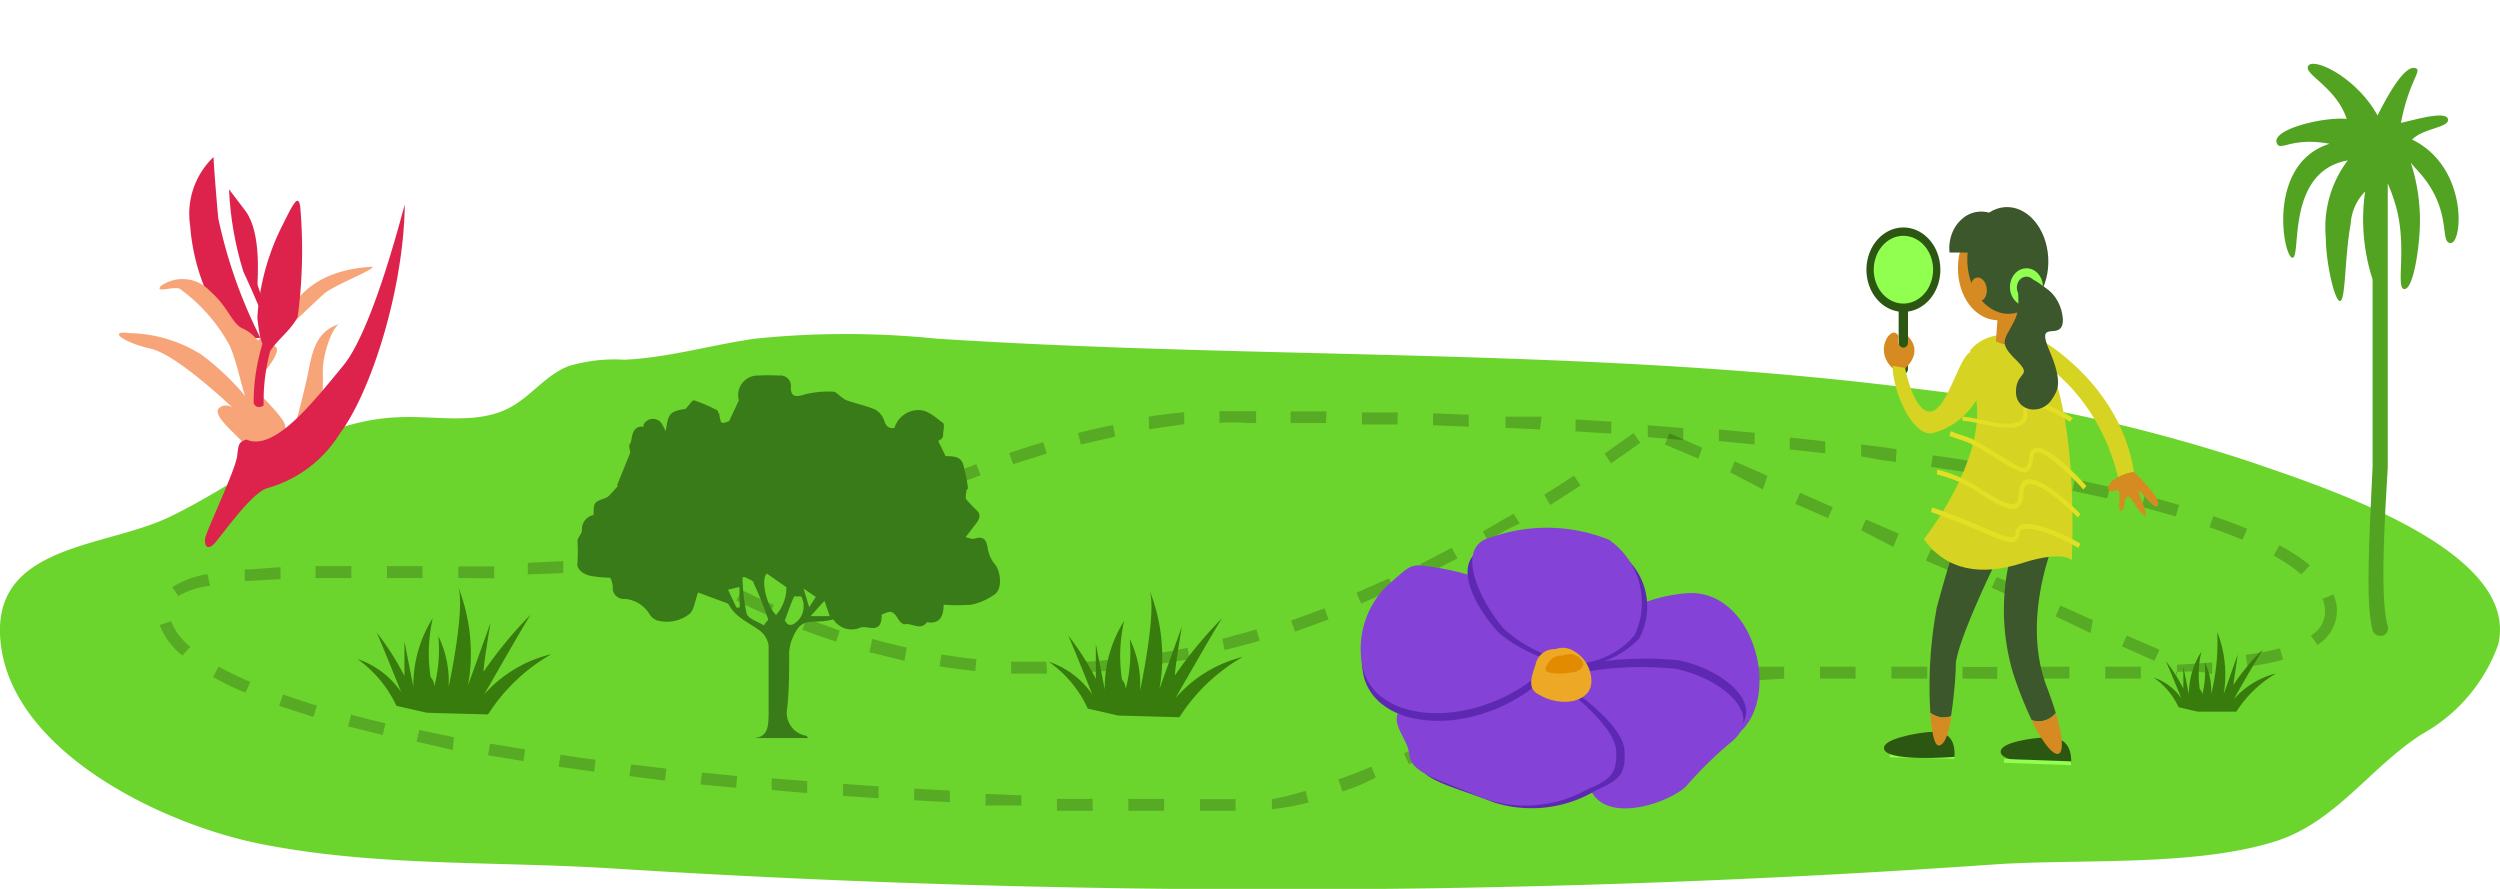 <svg width="90" height="32" fill="none" xmlns="http://www.w3.org/2000/svg"><g clip-path="url(#clip0)"><path d="M90 22.66a2.2 2.2 0 0 1-.07.56 6 6 0 0 1-2.76 3.22c-1.88 1.22-3.07 3.14-5.23 3.84-2.91.93-7.08.63-10.15.84-6.78.474-13.576.76-20.39.86-9.806.14-19.613-.1-29.42-.72-4.17-.26-8.38-.06-12.5-.86-3.7-.71-9.33-3.46-9.48-7.58-.11-3.21 3.8-3.12 6.06-4.19 2.71-1.28 5.08-3.48 8.28-3.61 1.36-.06 2.83.28 4-.34.78-.41 1.3-1.18 2.13-1.5a5.739 5.739 0 0 1 2-.23c1.6-.07 3.15-.54 4.73-.76a32.09 32.09 0 0 1 6.5 0c11.83.77 23.75.3 35.48 1.83A60.184 60.184 0 0 1 81 16.62c2.54.88 9 2.94 9 6.04z" fill="#6CD52D"/><path opacity=".2" d="M44.48 29.19H43.2v-.42h1.28v.42zm-2.57 0h-1.29v-.43h1.29v.43zm3.88 0v-.42c.41-.075.813-.175 1.21-.3l.11.42a9.324 9.324 0 0 1-1.32.24v.06zm-6.45 0h-1.29v-.43h1.28l.01.43zM36.77 29h-1.29v-.42l1.29.05V29zm-2.57-.12l-1.29-.07v-.42l1.28.07.01.42zm-2.57-.14l-1.28-.09v-.43l1.28.09v.43zm-2.57-.19l-1.28-.11v-.42l1.28.1v.43zm19.26-.09l-.14-.4c.37-.13.76-.28 1.19-.46l.16.39c-.43.23-.83.38-1.21.51v-.04zm-21.82-.1l-1.28-.12.05-.43 1.27.13-.04.42zm-2.56-.26l-1.28-.16.06-.42 1.27.15-.05.43zm-2.55-.32l-1.28-.18.07-.43c.413.067.833.127 1.26.18l-.05.43zm29.33-.27l-.18-.39 1.16-.54.18.38-1.16.55zm-31.88-.11l-1.27-.21.07-.42 1.27.21-.07.42zM16.3 27l-1.3-.3.09-.42 1.25.26-.04.46zm-2.52-.54l-1.25-.31.11-.42c.4.11.81.21 1.24.31l-.1.42zm39.26 0l-.18-.46c.393-.193.783-.373 1.17-.54l.18.39-1.17.61zm-41.76-.65l-1.23-.4.14-.41c.39.14.79.27 1.22.4l-.13.41zm44.1-.37l-.15-.4c.43-.17.85-.31 1.23-.42l.12.41c-.37.06-.78.19-1.2.36v.05zm-46.54-.5a9.844 9.844 0 0 1-1.17-.57l.2-.37c.34.18.72.37 1.14.55l-.17.39zm49-.17v-.43h.45l.8-.05.07.43-.84.05a3.274 3.274 0 0 0-.52-.05l.04.05zm2.55-.16v-.43l1.28-.05v.43l-1.28.05zm2.56-.1V24h1.28v.43l-1.28.08zm2.57-.08V24h1.28v.43h-1.28zm2.57 0V24h1.29v.43h-1.29zm2.56 0v-.42h1.25v.43l-1.25-.01zm2.57 0V24h1.28v.43h-1.28zm2.57 0V24h1.28v.43h-1.28zm2.58-.08v-.42l1.27-.08v.42c-.43-.12-.86-.1-1.31-.08l.04.16zm2.54-.35l-.06-.43c.415-.05.825-.126 1.23-.23l.11.41a10 10 0 0 1-1.28.25zm-74.34-.4a2.54 2.54 0 0 1-.82-1.1l.41-.14c.142.365.38.683.69.92l-.28.32zm76.87-.37l-.25-.35a1 1 0 0 0 .51-.88c0-.15-.031-.3-.09-.44l.39-.16c.086.19.13.394.13.6a1.47 1.47 0 0 1-.69 1.21v.02zm-77-1.74l-.24-.35a3.28 3.28 0 0 1 1.27-.47l.09.42a3 3 0 0 0-1.17.38l.05.02zm2.37-.57v-.42c.4 0 .83-.06 1.29-.08v.43l-1.29.07zm2.55-.11v-.43h1.29v.43h-1.29zm2.57 0v-.43h1.28v.43h-1.28zm2.57 0v-.42h1.29v.43l-1.29-.01zm2.5-.13v-.42l1.28-.06v.43l-1.28.05zm63.85 0a6.25 6.25 0 0 0-1-.68l.21-.37c.39.204.758.446 1.1.72l-.31.33zm-61.25-.12v-.43l1.25-.13v.42l-1.25.14zm2.57-.21l-.05-.43 1.28-.14.05.42-1.28.15zm2.56-.35l-.08-.42c.4-.07.81-.17 1.24-.28l.1.41c-.43.11-.85.2-1.26.29zm54-.57c-.36-.15-.76-.3-1.19-.45l.14-.4c.44.15.85.3 1.22.46l-.17.39zm-51.45-.08l-.13-.41c.4-.12.81-.26 1.21-.4l.14.4-1.22.41zm49.05-.76l-1.23-.34.11-.41c.43.11.85.22 1.24.34l-.12.41zm-46.62-.1l-.15-.4 1.19-.46.16.4-1.2.46zm44.15-.55l-1.25-.27.09-.42 1.26.28-.1.41zm-41.76-.38l-.15-.4 1.2-.45.15.4-1.2.45zm39.25-.15l-1.26-.23.08-.42 1.26.23-.08.42zM70.79 17l-1.27-.19.06-.42 1.27.19-.06.42zm-34.32-.29l-.14-.4c.4-.14.81-.27 1.23-.39l.12.41-1.21.38zm31.78-.08l-.54-.07-.71-.13V16l.73.09.55.08-.03.46zm-2.54-.31l-1.28-.14v-.43l1.28.14v.43zM63.16 16l-1.28-.12v-.42l1.29.12-.01.42zm-24.25 0l-.1-.41c.41-.11.83-.2 1.26-.29l.08.42-1.24.28zm21.69-.16l-1.28-.1v-.43l1.28.1v.43zm-2.6-.23l-1.28-.08v-.43l1.29.08-.01.43zm-2.56-.15l-1.24-.06V15h1.3l-.06.46zm-14.07 0l-.02-.46c.42-.07.86-.12 1.28-.16v.43c-.42.06-.827.12-1.22.18l-.04.01zm11.51-.1l-1.29-.05v-.43l1.28.05.01.43zm-2.57-.08h-1.28v-.43h1.29l-.01.43zm-2.57-.05h-1.28v-.42h1.29l-.01.42zm-3.84 0v-.43h1.32v.43h-.32c-.33-.03-.65-.03-.96-.01l-.04.01z" fill="#000"/><path opacity=".2" d="M37.691 24.25h-1.29v-.43h1.27l.02.43zm1.3 0v-.43c.43 0 .85-.06 1.27-.1l.05.42c-.46.01-.89.04-1.31.07l-.01.04zm-3.88-.09c-.43-.05-.86-.1-1.29-.17l.07-.43c.42.07.84.13 1.26.17l-.04.43zm6.45-.19l-.06-.42c.41-.07.83-.14 1.25-.23l.08.42c-.42.05-.83.12-1.27.19v.04zm36-.18l-1.17-.52.17-.39 1.18.51-.18.4zm-45 0l-1.26-.31.1-.48c.41.12.83.22 1.24.31l-.08.48zm11.54-.31l-.1-.48 1.23-.34.12.41c-.43.11-.84.23-1.26.33l.01.08zm-14-.38c-.41-.13-.81-.28-1.22-.43l.15-.4 1.2.43-.13.4zm45.16-.31l-1.26-.6.17-.39 1.17.52-.08.47zm-28.64-.05l-.14-.4 1.2-.44.15.4-1.21.44zm-18.94-.57c-.39-.17-.78-.35-1.17-.55l.19-.38c.39.19.77.37 1.16.54l-.18.39zm21.32-.44l-.17-.39 1.17-.52.18.38c-.41.19-.81.36-1.18.53zm23.88-.05l-1.18-.52.18-.39 1.17.51-.17.4zM25.321 21c-.38-.21-.75-.42-1.12-.65l.22-.37c.37.23.73.44 1.1.64l-.2.38zm26-.31l-.19-.38 1.13-.59.21.38-1.15.59zm19.19 0l-1.18-.51.18-.4 1.17.52-.17.39zm-2.35-1l-1.16-.6.17-.39 1.18.51-.19.48zm-14.57-.19l-.21-.37 1.11-.64.22.36c-.37.15-.71.36-1.12.57v.08zm12.22-.85l-1.18-.51.17-.4 1.18.52-.17.39zm-10-.47l-.22-.37c.36-.22.71-.45 1.07-.69l.24.36-1.09.7zm7.65-.56l-1.18-.62.17-.39 1.18.52-.17.49zm-5.46-.94l-.24-.35 1.05-.74.24.35-1.05.74zm3.14-.17l-1.21-.51.17-.4 1.18.52-.14.39z" fill="#000"/><path d="M35.09 19.39c.33-.1.42.05.47.35.029.198.108.384.23.54.24.26.32.93 0 1.13a2.24 2.24 0 0 1-.82.36 7.131 7.131 0 0 1-1 0c0 .38-.11.71-.6.63-.24.33-.55 0-.83.08 0 0-.13-.07-.16-.13-.24-.37-.28-.39-.64-.22 0 .42-.13.54-.55.45H31a.78.78 0 0 1-1-.28c-.23.052-.464.079-.7.08-.39 0-.56.13-.75.55a1.542 1.542 0 0 0-.14.56c0 .67 0 1.34-.07 2a.84.84 0 0 0 .7 1l.05.08h-2c.6 0 .57-.5.58-.9v-2.43a.83.83 0 0 0-.32-.54c-.39-.29-.87-.47-1.11-.93a.21.21 0 0 0-.11-.07l-1-.37c-.11.29-.14.64-.32.78a1.31 1.31 0 0 1-1.17.22.55.55 0 0 1-.24-.19 1.15 1.15 0 0 0-.92-.58.39.39 0 0 1-.42-.43.849.849 0 0 0-.09-.33 5.174 5.174 0 0 1-.72-.07c-.25-.06-.51-.23-.46-.49a6.554 6.554 0 0 0 0-.76c0-.13.16-.26.16-.39a.52.52 0 0 1 .42-.55c0-.44 0-.46.4-.6a.46.46 0 0 0 .15-.09c.12-.12.23-.25.34-.37h-.05l.48-1.19c0-.07-.08-.24 0-.33.08-.09 0-.65.48-.6v-.08a.38.38 0 0 1 .67 0l.13.24c.08-.65.15-.71.71-.8.13-.14.25-.32.3-.31.297.1.585.223.86.37 0 0 0 .07.05.11.06.38.06.38.36.27l.35-.75a.701.701 0 0 1 .7-.89c.247-.014.494-.014.74 0a.38.38 0 0 1 .43.44c0 .3.16.35.46.25.349-.092.71-.13 1.07-.11.09 0 .2.13.3.2.061.05.128.09.2.12.32.11.66.18 1 .32a.72.72 0 0 1 .33.4c.07.22.17.29.37.27a.9.9 0 0 1 .75-.64c.41-.06.69.23 1 .46.07.06 0 .3 0 .44s-.13.16-.17.21l.26.54c.4 0 .58.06.65.35.068.268.122.538.16.81 0 0-.06.06-.06.1 0 .04-.05.23 0 .3.116.138.24.268.37.39.16.15.11.3 0 .45l-.4.52c.13.03.24.08.33.05zm-8.21 2.7c.07.2.42.29.63.43 0-.08.16-.18.14-.23a12.145 12.145 0 0 0-.52-1.3c0-.1-.2-.14-.3-.21h-.1c.006.441.056.88.15 1.31zm1.06.05a1.51 1.51 0 0 0 .37-1l-.7-.49c-.23.17-.03 1.15.33 1.49zm.42.33a.21.21 0 0 0 .2 0 .74.74 0 0 0 .28-1h-.25c-.13.28-.23.58-.34.88.04.01.06.1.11.12zm-1.74-1.34l-.41.1.3.64h.12l-.01-.74zm2.56 1.05h.69l-.19-.55-.5.55zm.19-.69l-.44-.3.2.67.24-.37z" fill="#3A7B19"/><path d="M85.413 10.056v6.752c-.143 3.063-.242 4.908 0 5.884a.286.286 0 0 0 .278.197h.071a.278.278 0 0 0 .197-.349c-.295-1.012-.098-4.03 0-5.696V6.6c.104.242.194.49.27.743.456 1.505 0 3.036.322 3.063.322.027.537-1.424.564-2.239a6.771 6.771 0 0 0-.323-2.302l.17.197c1.389 1.442.824 2.687 1.263 2.687.439 0 .627-2.74-1.388-3.725.394-.412 1.361-.43 1.29-.735-.072-.304-1.11 0-1.693.135.278-1.46.752-1.872.546-1.962-.403-.179-1.038 1.003-1.388 1.693-.761-1.37-2.275-2.087-2.49-1.791-.214.295.986.743 1.38 1.916-.842-.08-2.768.385-2.508.896.134.269.537-.25 1.89 0-2.284.716-1.666 4.102-1.335 4.102.332 0-.25-3.108 1.989-3.502-.6.795-.881 1.785-.789 2.776 0 .896.323 2.329.52 2.284.197-.045.161-1.639.376-2.776.025-.439.21-.853.52-1.165a7.005 7.005 0 0 0 .268 3.162z" fill="#52A322"/><path d="M42.32 25.13c.17-.3 1.42-2.49 1.68-2.88a15.101 15.101 0 0 0-1.7 2.06c0-.33.25-1.76.25-1.76l-.81 2.25a6.54 6.54 0 0 0-.36-3.56c.28.75-.34 3.63-.34 3.63a3.72 3.72 0 0 0-.37-1.87 5.29 5.29 0 0 1-.14 1.79.61.61 0 0 0-.14-.33 5.67 5.67 0 0 1 .08-2.11 4.56 4.56 0 0 0-.7 2.47l-.32-1.64v1.26a9.381 9.381 0 0 0-1-1.57c.14.29.79 1.92.88 2.14a3.09 3.09 0 0 0-1.58-1.19 4.17 4.17 0 0 1 1.41 1.69l1.1.25 2.2.06a6.55 6.55 0 0 1 2.28-2.17 4.67 4.67 0 0 0-2.42 1.48zM17.43 25c.17-.29 1.42-2.49 1.68-2.88a15.087 15.087 0 0 0-1.7 2.06c0-.32.25-1.76.25-1.76l-.81 2.25a6.512 6.512 0 0 0-.36-3.55c.28.74-.34 3.62-.34 3.62a3.722 3.722 0 0 0-.37-1.84c.056.6.01 1.205-.14 1.79a.58.58 0 0 0-.14-.32 5.71 5.71 0 0 1 .08-2.12 4.57 4.57 0 0 0-.7 2.47l-.32-1.63v1.25a9.388 9.388 0 0 0-1-1.57c.14.3.79 1.92.88 2.14a3.14 3.14 0 0 0-1.58-1.19 4.26 4.26 0 0 1 1.41 1.69l1.1.25 2.2.06a6.55 6.55 0 0 1 2.28-2.17A4.67 4.67 0 0 0 17.43 25zm62.98.18c.11-.19.9-1.58 1.07-1.82-.404.395-.766.83-1.08 1.3l.16-1.11-.51 1.45a4.19 4.19 0 0 0-.23-2.25A7.752 7.752 0 0 1 79.6 25c.026-.4-.054-.8-.23-1.16.039.389.008.782-.09 1.16a.32.32 0 0 0-.09-.2 3.59 3.59 0 0 1 .06-1.34A2.83 2.83 0 0 0 78.8 25l-.2-1v.79a5.452 5.452 0 0 0-.64-1c.1.18.51 1.21.57 1.35a2 2 0 0 0-1-.75c.39.27.7.64.9 1.07l.69.16h1.39a4.18 4.18 0 0 1 1.44-1.38 3 3 0 0 0-1.54.94z" fill="#387C0D"/><path d="M9.374 12.162A17.578 17.578 0 0 1 7.856 7.85c-.14-1.557-.17-2.195-.17-2.195a2.825 2.825 0 0 0-.841 2.467 7.47 7.47 0 0 0 1.206 3.54 1.556 1.556 0 0 0 1.323.499z" fill="#DD234C"/><path d="M9.607 11.313c0-.14-.32-.965-.335-1.074-.015-.109.164-1.844-.435-2.645l-.592-.779c.043 1.004.216 1.998.514 2.957.397.849.778 1.782.778 1.782l.07-.24z" fill="#DD234C"/><path d="M10.238 11.555c.132-.164.544-1.806 3.159-1.953.148.085-1.362.653-1.728.972-.365.32-1.743 1.658-1.743 1.658s-.233.078 0 .257c.234.178-.505 1.019-.505 1.019l.07.825s.778.778.778 1.003c0 .226.194.405.264.257.07-.148.374-1.33.53-2.03.155-.701.217-1.643 1.206-1.915-.265 0-.654 1.074-.646 1.704.008.63 0 1.845-.358 2.28-.358.436-2.031.887-2.397.436-.366-.451-1.222-1.09-.996-1.362a.375.375 0 0 1 .53 0S6.393 12.77 5.42 12.551c-.973-.218-1.556-.662-.778-.56.926.014 1.83.284 2.614.778a9.34 9.34 0 0 1 1.627 1.556 1.556 1.556 0 0 0-.25-.934c-.318-.638 1.604-1.836 1.604-1.836z" fill="#F8A479"/><path d="M9.124 13.959s.483-1.207.405-1.347c-.078-.14-.373-.607-.778-.778-.405-.171-.521-.778-1.198-1.362a1.346 1.346 0 0 0-1.76-.179c-.24.28.444 0 .678.102a6.163 6.163 0 0 1 1.79 2.03c.404.895.529 2.335.949 2.452.42.116-.086-.918-.086-.918z" fill="#F8A479"/><path d="M14.572 7.376c0-.109-1.09 4.42-2.218 5.79-1.128 1.369-2.498 3.112-3.494 2.653-.21.109-.272.07-.319.576-.047.506-1.136 2.747-1.16 3.011-.023.265.102.405.335.164.234-.242 1.354-1.868 1.922-2a4.49 4.49 0 0 0 2.6-1.969c1.128-1.502 2.295-5.198 2.334-8.225zM9.49 14.598a7.058 7.058 0 0 1 .233-1.946c.226-.396.778-.778.996-1.26.175-1.321.204-2.657.086-3.984-.07-.327-.163-.265-.6.63a8.49 8.49 0 0 0-.94 3.4c.085.833.186.934.186.934a7.206 7.206 0 0 0-.32 2.14c.11.257.359.086.359.086z" fill="#DD234C"/><path d="M56.48 23.9a5.51 5.51 0 0 1 4.35-2.55c2.89-.06 3.66 5.7.31 5.45s-4.77-1.9-4.75-2.07c.02-.17.09-.83.09-.83z" fill="#8442D6"/><path d="M56.19 24.09a12.36 12.36 0 0 1 4.24-.32c1.58.32 3.24 1.62 2 2.63-.6.482-1.155 1.018-1.66 1.6-.59.53-2.4 1.18-3.19.44s-1.39-4.35-1.39-4.35z" fill="#5E29B2"/><path d="M56.09 24.4a11.83 11.83 0 0 1 4.24-.32c1.58.32 3.24 1.62 2 2.63-.59.49-1.14 1.028-1.64 1.61-.59.54-2.4 1.19-3.19.45s-1.41-4.37-1.41-4.37z" fill="#8442D6"/><path d="M56.34 24.65S58.41 26 58.48 27c.07 1-.29 1.09-1.07 1.48a4.491 4.491 0 0 1-3.65.4c-1.43-.57-2.62-.77-2.7-1.47-.08-.7-1-1.3-.1-1.9.9-.6 5.38-.86 5.38-.86z" fill="#5E29B2"/><path d="M56.12 24.61s2 1.44 2.06 2.4c.06.96-.33 1.09-1.12 1.45a4.53 4.53 0 0 1-3.66.28c-1.41-.63-2.6-.86-2.66-1.56-.06-.7-1-1.34 0-1.9 1-.56 5.38-.67 5.38-.67z" fill="#8442D6"/><path d="M55.49 24.51a5.93 5.93 0 0 1-3.24 1.42c-1.9.16-3-.66-3.18-1.7a3.209 3.209 0 0 1 .93-2.86c.75-.65.8-.82 1.42-.72.926.113 1.832.355 2.69.72.42.33 3 2.49 1.38 3.14z" fill="#5E29B2"/><path d="M55.45 24.24a6 6 0 0 1-3.23 1.41c-1.9.17-3-.65-3.18-1.7a3.189 3.189 0 0 1 .88-2.85c.76-.65.81-.82 1.43-.72a9.782 9.782 0 0 1 2.65.72c.49.33 3.08 2.49 1.45 3.14z" fill="#8442D6"/><path d="M56.87 24A5.64 5.64 0 0 1 54 22.82c-.9-.92-1.9-2.77-.39-3.12a7.19 7.19 0 0 1 4.46.05A2.39 2.39 0 0 1 59 23a3.37 3.37 0 0 1-2.13 1z" fill="#5E29B2"/><path d="M56.87 23.89a5.14 5.14 0 0 1-2.73-1.25c-.86-1-1.84-3-.42-3.31a6 6 0 0 1 4.2.1 2.76 2.76 0 0 1 .93 3.43 2.94 2.94 0 0 1-1.98 1.03z" fill="#8442D6"/><path d="M56 23.37a.69.69 0 0 0-.72.55c-.15.46-.31.88.13 1.09a1.8 1.8 0 0 0 1.21.23c.35-.09.68-.28.67-.75a1.26 1.26 0 0 0-.7-1.09.721.721 0 0 0-.59-.03z" fill="#EDA926"/><path d="M56.25 23.6a.54.54 0 0 0-.48.22c-.11.17-.23.33 0 .39.25.053.51.053.76 0 .23 0 .45-.12.46-.29.01-.17-.18-.33-.41-.37a.85.85 0 0 0-.33.05z" fill="#E28B00"/><path d="M70.364 27.315l-2.33-.052v-.137l2.33.051v.138z" fill="#90FF4F"/><path d="M74.565 27.477s-2.578.104-2.54-.42c0-.335 1.135-.49 1.57-.507.437-.017.993.035.97.927z" fill="#2B5712"/><path d="M74.558 27.547l-2.413-.086v-.138l2.42.086-.007.138z" fill="#90FF4F"/><path d="M70.364 27.248s-2.57.206-2.54-.326c0-.327 1.172-.533 1.593-.567.42-.034.992 0 .947.893z" fill="#2B5712"/><path d="M72.461 19.72l1.549-.37s-1.278 2.842-.339 5.34c.14.367.253.693.338.98a.822.822 0 0 1-.345.248.743.743 0 0 1-.526 0 14.289 14.289 0 0 1-.677-1.717 7.992 7.992 0 0 1 0-4.481z" fill="#3C572C"/><path d="M73.664 25.918a.82.82 0 0 0 .346-.25c.57 1.941-.076 1.898-.872.259a.743.743 0 0 0 .526-.01z" fill="#D68A22"/><path d="M69.86 25.823a.924.924 0 0 1-.367-.163c-.08-1.27 0-2.548.233-3.794.345-1.28.556-1.915.556-1.915l1.503.412s-1.293 2.653-1.376 3.529c0 .472-.075 1.253-.172 1.888a.848.848 0 0 1-.376.043z" fill="#3C572C"/><path d="M69.815 26.836c-.172.043-.278-.463-.323-1.176a.924.924 0 0 0 .368.163.848.848 0 0 0 .391-.043c-.09.558-.218 1.013-.436 1.056z" fill="#D68A22"/><path d="M73.19 12.182s1.624 1.142 1.399 7.984c0 0-.316-.369-1.782.103-1.465.472-2.736.284-3.547-.858 0 0 2.3-2.893 1.864-5.151l-.203-1.631s.594-.945 2.27-.447z" fill="#D6D322"/><path d="M71.913 11.433l-.06.859s.638.3.841 0c.152-.393.234-.816.24-1.245l-1.021.386z" fill="#D68A22"/><path d="M68.523 13.46a.156.156 0 0 1-.117-.055.203.203 0 0 1-.049-.134v-2.197c0-.05.018-.098.049-.134a.156.156 0 0 1 .117-.055c.044 0 .086.02.117.055a.203.203 0 0 1 .048.134v2.206a.2.2 0 0 1-.049.13.156.156 0 0 1-.053.04.139.139 0 0 1-.063.01z" fill="#2B5712"/><path d="M73.516 9.9c.189-1.074-.327-2.098-1.153-2.288-.826-.19-1.65.526-1.839 1.6-.189 1.074.327 2.098 1.153 2.288.826.19 1.65-.526 1.839-1.6z" fill="#D68A22"/><path d="M72.396 11.295c.804-.063 1.404-.973 1.34-2.032-.063-1.06-.766-1.868-1.57-1.805-.803.062-1.403.972-1.34 2.032.064 1.06.767 1.868 1.57 1.805z" fill="#3C572C"/><path d="M71.304 10.836c.159-.036.254-.254.214-.487-.041-.232-.203-.391-.361-.355-.16.036-.255.254-.214.486.04.233.202.392.36.356z" fill="#D68A22"/><path d="M68.522 11.073c.66 0 1.195-.611 1.195-1.365s-.535-1.365-1.195-1.365-1.195.61-1.195 1.365c0 .754.535 1.365 1.195 1.365z" fill="#90FF4F"/><path d="M68.523 11.229c-.263 0-.52-.09-.74-.256a1.494 1.494 0 0 1-.49-.683 1.721 1.721 0 0 1-.075-.877c.051-.295.178-.566.364-.778.186-.213.423-.358.681-.416.258-.059.526-.029.769.086.243.115.45.31.597.56.146.25.224.543.224.844 0 .403-.14.79-.39 1.075-.249.284-.587.445-.94.445zm0-2.74a.976.976 0 0 0-.593.206 1.199 1.199 0 0 0-.393.547 1.38 1.38 0 0 0-.061.705c.041.236.143.454.292.624.15.17.34.287.546.334a.945.945 0 0 0 .617-.07c.195-.092.362-.248.48-.449a1.37 1.37 0 0 0 .099-1.144 1.243 1.243 0 0 0-.232-.395 1.071 1.071 0 0 0-.347-.264.953.953 0 0 0-.408-.093z" fill="#2B5712"/><path d="M71.814 7.743a1.025 1.025 0 0 0-1.163.124 1.297 1.297 0 0 0-.38.54 1.484 1.484 0 0 0-.088.684h.752l.88-1.348z" fill="#3C572C"/><path d="M68.673 12.087s0 .515-.24.369c-.24-.146.052-.352-.196-.472s-.751.687-.097 1.279c.293.275.443 0 .443 0s.699-.567.09-1.176z" fill="#D68A22"/><path d="M68.523 12.515a.156.156 0 0 1-.117-.055.203.203 0 0 1-.049-.134v-1.09c0-.05.018-.098.049-.134a.156.156 0 0 1 .117-.055c.044 0 .086.02.117.055a.203.203 0 0 1 .048.134v1.09c0 .05-.017.098-.048.134a.156.156 0 0 1-.117.055z" fill="#2B5712"/><path d="M73.65 12.345s2.712 1.597 3.171 4.645l-.564.223c-.339-1.44-1.07-2.717-2.09-3.649-1.585-1.468-.518-1.219-.518-1.219z" fill="#D6D322"/><path d="M76.82 16.988s.955.902.873 1.185c-.083.283-.602-.506-.692-.49-.09.018.451 1.022.18.86-.27-.164-.45-.722-.6-.662-.151.06-.06.524-.226.507-.166-.018.082-.859-.188-.739s-.391-.06-.136-.326c.235-.184.506-.3.79-.335z" fill="#D68A22"/><path d="M71.439 13.829a3.01 3.01 0 0 1-.768 1.162c-.336.31-.733.521-1.156.615-.797 0-1.413-1.768-1.376-2.438l.444.077s.293 1.563.894 1.571c.602.009 1.03-1.931 1.443-2.129.414-.197.647.593.519 1.142z" fill="#D6D322"/><path d="M72.363 10.413a.77.77 0 0 1 .024-.282.707.707 0 0 1 .123-.246.605.605 0 0 1 .2-.168.532.532 0 0 1 .486 0 .604.604 0 0 1 .2.168.709.709 0 0 1 .123.246.772.772 0 0 1 .024.282.714.714 0 0 1-.194.43.554.554 0 0 1-.396.172.554.554 0 0 1-.395-.173.714.714 0 0 1-.195-.43zm.248 0c.012.093.054.179.116.24a.322.322 0 0 0 .226.096.322.322 0 0 0 .226-.095.412.412 0 0 0 .116-.241.446.446 0 0 0-.08-.316.355.355 0 0 0-.118-.101.31.31 0 0 0-.288 0 .355.355 0 0 0-.118.1.448.448 0 0 0-.08.316z" fill="#90FF4F"/><path d="M75.001 17.624c-.503-.575-1.42-1.425-1.706-1.33 0 0-.068 0-.083.136-.052.327-.12.49-.24.559-.12.068-.414-.052-.834-.318l-.52-.318-.225-.129a2.785 2.785 0 0 0-.676-.343l-.541-.189.052-.171c.173.073.348.136.526.188.249.085.486.207.707.361l.225.129.527.317c.353.224.586.37.691.31.105-.06.12-.172.158-.421a.337.337 0 0 1 .054-.169.276.276 0 0 1 .126-.106c.474-.172 1.73 1.21 1.872 1.365l-.113.129zm-.195 1.005c-.383-.395-1.466-1.365-1.842-1.176 0 0-.12.06-.127.326.01.093 0 .187-.032.273a.52.52 0 0 1-.149.216c-.27.18-.751-.103-1.345-.472a4.464 4.464 0 0 0-1.579-.712v-.18a4.75 4.75 0 0 1 1.631.738c.52.309 1 .6 1.195.472.076-.043.113-.163.113-.335 0-.172.075-.42.218-.49.534-.274 1.857 1.057 2 1.211l-.083.129zm.008 1.099c-.263-.197-1.646-.859-2.03-.652a.131.131 0 0 0-.05.044.155.155 0 0 0-.025.067.427.427 0 0 1-.044.16.373.373 0 0 1-.099.123c-.18.12-.48 0-1.15-.291-.45-.19-1.067-.455-1.901-.747l.045-.163c.834.283 1.458.549 1.916.747.459.197.895.386 1.015.309.12-.078.053-.052.06-.164a.351.351 0 0 1 .058-.15.294.294 0 0 1 .115-.099c.481-.248 1.962.507 2.172.67l-.082.146zm-2.488-4.327a5.545 5.545 0 0 1-1.142-.172 4.326 4.326 0 0 0-.541-.086v-.146c.192.017.382.048.57.095.542.12 1.354.283 1.572 0a.263.263 0 0 0 .045-.206c0-.25.06-.352.15-.395.398-.215 1.609.515 1.646.566l-.06.06-.045.069c-.12-.086-1.225-.73-1.503-.532 0 0-.068.051-.045.197a.45.45 0 0 1-.004.198.41.41 0 0 1-.087.171.734.734 0 0 1-.556.18z" fill="#E3DF24"/><path d="M73.626 10.353c.182.116.336.282.447.483.112.2.178.43.192.667 0 .859-1.014-.103-.488 1.116.526 1.22.263 1.46.12 1.717-.376.644-1.338.498-1.323-.249.015-.746.639-.506 0-1.133s-.413-.712-.075-1.365c.338-.652 0-1.125.278-1.408.278-.283.451-.111.85.172z" fill="#3C572C"/></g><defs><clipPath id="clip0"><path fill="#fff" d="M0 0H90V32H0z"/></clipPath></defs></svg>